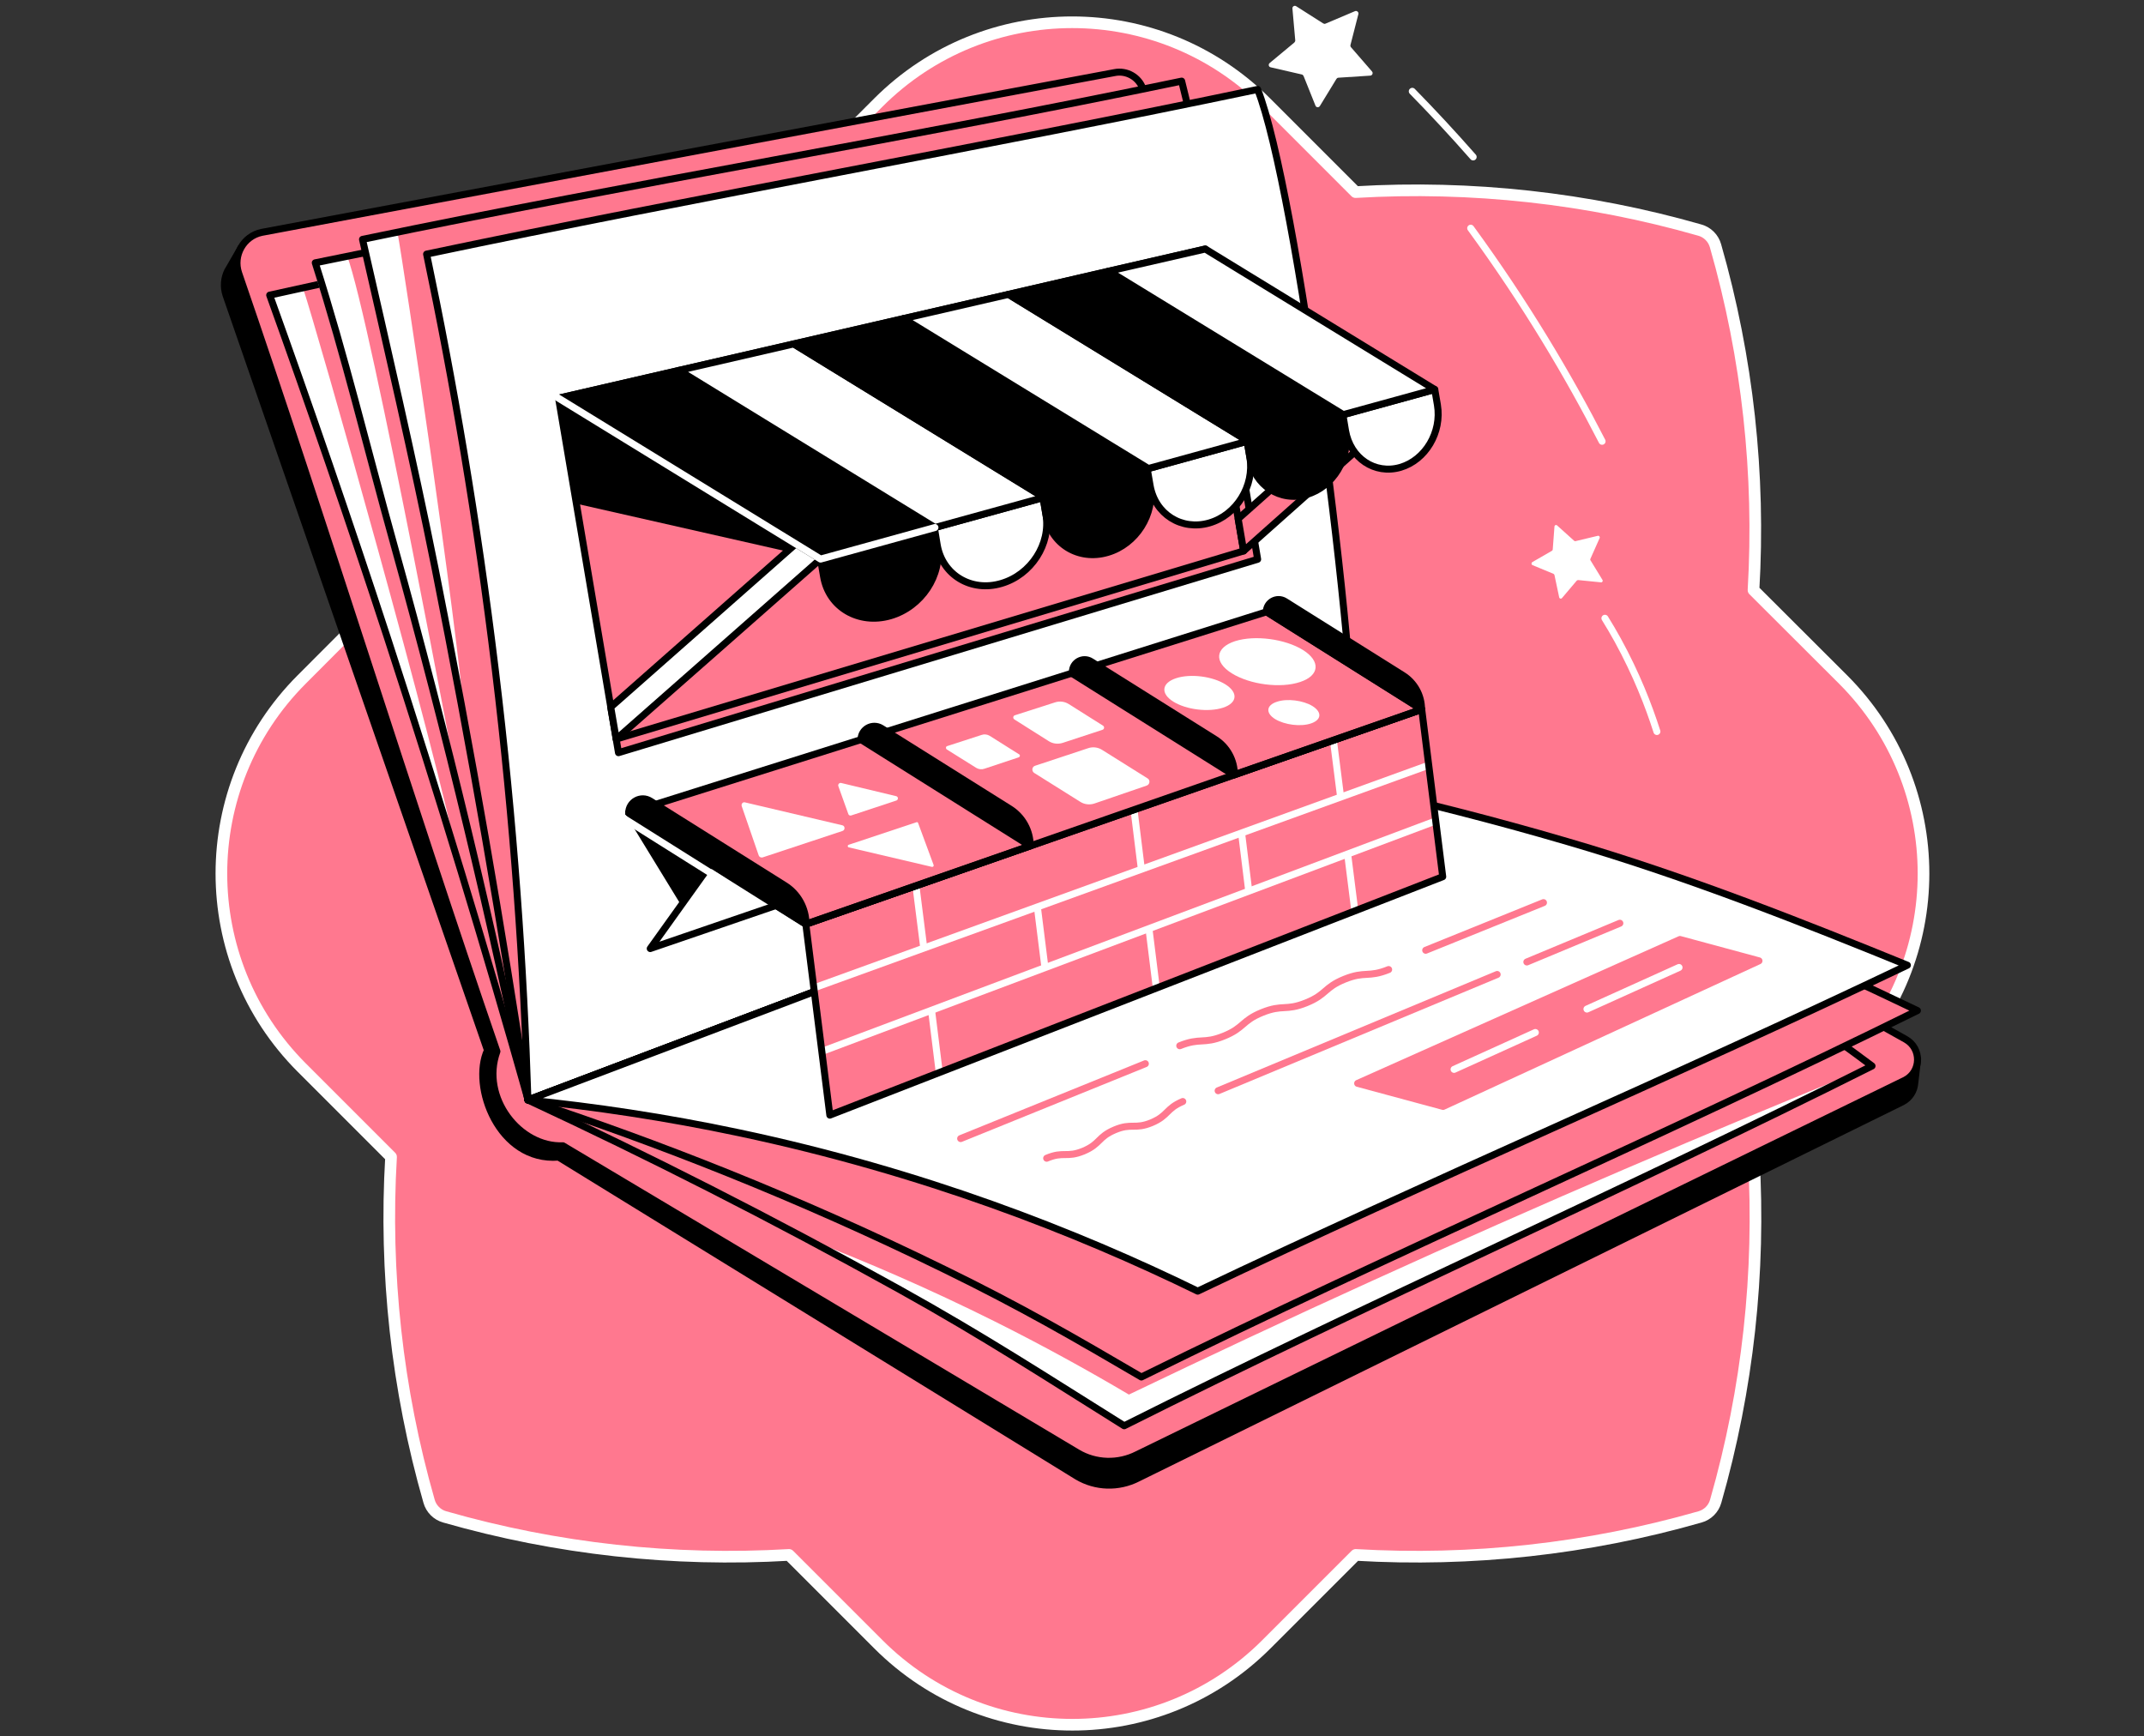 <svg width="368" height="298" viewBox="0 0 368 298" fill="none" xmlns="http://www.w3.org/2000/svg">
<rect x="0" y="0" width="368" height="298" fill="#333333" stroke="none"/>
<path d="M300.975 101.271C302.143 81.413 299.969 61.425 294.453 42.183C294.096 40.885 293.058 39.847 291.76 39.49C272.518 33.974 252.498 31.8 232.672 32.968L217.324 17.62C198.926 -0.778 169.139 -0.778 150.741 17.62L135.393 32.968C115.567 31.8 95.547 33.974 76.305 39.49C75.007 39.847 73.969 40.885 73.612 42.183C68.096 61.425 65.921 81.445 67.09 101.271L51.774 116.619C33.409 135.017 33.409 164.804 51.774 183.202L67.122 198.55C65.954 218.409 68.128 238.397 73.644 257.638C74.001 258.936 75.039 259.975 76.337 260.331C95.579 265.848 115.6 268.022 135.425 266.854L150.773 282.201C169.171 300.599 198.959 300.599 217.357 282.201L232.705 266.854C252.563 268.022 272.551 265.848 291.792 260.331C293.09 259.975 294.129 258.936 294.486 257.638C300.002 238.397 302.176 218.376 301.008 198.55L316.356 183.202C334.754 164.804 334.754 135.017 316.356 116.619L300.975 101.271Z" fill="#FF788F" stroke="white" stroke-width="2" stroke-miterlimit="10" stroke-linecap="round" stroke-linejoin="round"/>
<path d="M329.14 181.742L326.35 181.904L270.279 150.787L225.469 137.775L220.958 95.787L193.54 16.679C192.826 14.635 190.749 13.467 188.64 13.888L44.96 43.189L41.358 42.54L39.379 45.98C39.282 46.142 39.184 46.304 39.087 46.466C38.471 47.699 38.308 49.192 38.795 50.652C53.948 94.424 68.517 136.51 83.671 180.25C80.815 186.382 85.618 199.394 95.871 198.583L184.909 253.387C188.088 255.269 191.982 255.367 195.259 253.712L326.512 189.108C327.842 188.426 328.556 187.161 328.653 185.895L329.14 181.742Z" fill="black" stroke="black" stroke-width="1.2" stroke-miterlimit="10" stroke-linecap="round" stroke-linejoin="round"/>
<path d="M184.909 249.299L96.618 196.636C89.219 196.96 82.405 188.426 85.293 180.444C70.237 136.704 56.025 90.628 40.969 46.888C39.931 43.838 41.78 40.528 44.928 39.879L191.301 12.461C193.378 12.039 195.487 13.239 196.168 15.251L223.392 95.982L225.469 137.807L276.217 149.943L327.096 178.367C329.854 179.925 329.789 183.916 326.999 185.376L195.195 249.623C191.95 251.278 188.056 251.181 184.909 249.299Z" fill="#FF788F" stroke="black" stroke-width="1.2" stroke-miterlimit="10" stroke-linecap="round" stroke-linejoin="round"/>
<path d="M196.72 17.587L46.291 50.652C53.137 69.666 59.886 89.232 66.473 109.383C75.332 136.542 83.379 163.019 90.647 188.783C137.956 170.872 185.266 152.993 232.607 135.082L196.72 17.587Z" fill="#FF788F"/>
<path d="M66.473 109.383C68.777 116.456 71.016 123.465 73.222 130.441L78.674 148.028C75.072 129.338 54.403 56.557 52.001 49.419L46.291 50.652C53.137 69.666 59.886 89.233 66.473 109.383Z" fill="white"/>
<path d="M196.72 17.587L46.291 50.652C53.137 69.666 59.886 89.232 66.473 109.383C75.332 136.542 83.379 163.019 90.647 188.783C137.956 170.872 185.266 152.993 232.607 135.082L196.72 17.587Z" stroke="black" stroke-width="1.2" stroke-miterlimit="10" stroke-linecap="round" stroke-linejoin="round"/>
<path d="M90.615 188.783C84.385 158.38 76.824 126.58 67.641 93.581C62.807 76.221 59.302 61.425 54.111 45.103C100.609 35.629 147.074 26.154 193.572 16.679L232.607 135.082L90.615 188.783Z" fill="#FF788F"/>
<path d="M67.057 93.581C69.426 102.082 76.857 128.722 78.998 137.093C78.998 137.093 63.65 54.675 59.562 43.87C57.55 44.292 55.538 44.681 53.526 45.103C58.718 61.425 62.222 76.221 67.057 93.581Z" fill="white"/>
<path d="M90.615 188.783C84.385 158.38 76.824 126.58 67.641 93.581C62.807 76.221 59.302 61.425 54.111 45.103C100.609 35.629 147.074 26.154 193.572 16.679L232.607 135.082L90.615 188.783Z" stroke="black" stroke-width="1.2" stroke-miterlimit="10" stroke-linecap="round" stroke-linejoin="round"/>
<path d="M90.615 188.783C86.169 159.288 80.912 128.787 74.65 97.409C70.983 79.076 66.214 58.569 62.222 41.08C108.656 31.41 156.387 23.623 202.82 13.921L232.575 135.082L90.615 188.783Z" fill="#FF788F"/>
<path d="M74.65 97.41C75.656 102.374 76.597 107.306 77.538 112.239C77.538 112.271 79.745 124.017 79.777 124.05C78.479 106.917 69.329 45.882 68.225 39.879C66.214 40.301 64.234 40.691 62.255 41.112C66.214 58.569 70.984 79.044 74.65 97.41Z" fill="white"/>
<path d="M90.615 188.783C86.169 159.288 80.912 128.787 74.65 97.409C70.983 79.076 66.214 58.569 62.222 41.08C108.656 31.41 156.387 23.623 202.82 13.921L232.575 135.082L90.615 188.783Z" stroke="black" stroke-width="1.2" stroke-miterlimit="10" stroke-linecap="round" stroke-linejoin="round"/>
<path d="M73.222 43.61C77.798 65.383 81.886 89.167 85.001 114.834C88.213 141.247 89.901 166.004 90.615 188.783C137.924 170.872 185.233 152.993 232.575 135.081C233.029 112.465 222.581 32.351 215.864 15.348C170.015 24.985 119.104 33.941 73.222 43.61Z" fill="white" stroke="black" stroke-width="1.2" stroke-miterlimit="10" stroke-linecap="round" stroke-linejoin="round"/>
<path d="M90.615 188.783C111.057 198.29 132.408 209.096 154.44 221.328C169.041 229.44 179.814 236.482 192.956 244.691C234.716 223.73 279.56 203.904 321.32 182.942C313.305 176.94 304.48 170.839 294.778 164.901C272.551 151.306 251.265 141.798 232.607 135.082C185.266 152.993 137.956 170.872 90.615 188.783Z" fill="#FF788F"/>
<path d="M193.767 239.337C186.693 235.152 179.036 230.933 170.794 226.812C159.405 221.134 148.502 216.429 138.313 212.535C143.635 215.391 149.021 218.311 154.44 221.329C169.042 229.441 179.814 236.482 192.956 244.691C234.716 223.73 279.56 203.904 321.32 182.943C293.285 194.299 264.601 206.565 235.398 219.869C221.25 226.293 207.363 232.815 193.767 239.337Z" fill="white"/>
<path d="M90.615 188.783C111.057 198.29 132.408 209.096 154.44 221.328C169.041 229.44 179.814 236.482 192.956 244.691C234.716 223.73 279.56 203.904 321.32 182.942C313.305 176.94 304.48 170.839 294.778 164.901C272.551 151.306 251.265 141.798 232.607 135.082C185.266 152.993 137.956 170.872 90.615 188.783Z" stroke="black" stroke-width="1.2" stroke-miterlimit="10" stroke-linecap="round" stroke-linejoin="round"/>
<path d="M90.615 188.783C112.614 196.019 136.723 205.429 162.033 217.824C175.272 224.281 184.487 229.635 195.908 236.32C239.292 214.904 285.757 194.851 329.108 173.435C319.6 168.86 309.704 164.35 299.418 159.969C276.152 150.008 253.763 141.831 232.542 135.114C185.266 152.993 137.956 170.872 90.615 188.783Z" fill="#FF788F" stroke="black" stroke-width="1.2" stroke-miterlimit="10" stroke-linecap="round" stroke-linejoin="round"/>
<path d="M90.615 188.783C101.939 189.919 114.107 191.704 126.956 194.429C158.334 201.081 184.714 211.4 205.578 221.588C245.651 202.476 287.282 184.792 327.388 165.648C310.255 158.671 289.748 150.462 269.014 144.427C256.392 140.728 244.191 137.645 232.542 135.049C185.266 152.993 137.956 170.872 90.615 188.783Z" fill="white" stroke="black" stroke-width="1.2" stroke-miterlimit="10" stroke-linecap="round" stroke-linejoin="round"/>
<path d="M244.71 163.085L264.925 154.908" stroke="#FF788F" stroke-width="1.2" stroke-miterlimit="10" stroke-linecap="round" stroke-linejoin="round"/>
<path d="M202.495 179.471C206.032 178.043 206.519 179.244 210.056 177.816C213.592 176.388 213.106 175.188 216.643 173.76C220.179 172.332 220.666 173.533 224.203 172.105C227.74 170.677 227.253 169.477 230.79 168.049C234.327 166.621 234.813 167.822 238.35 166.394" stroke="#FF788F" stroke-width="1.2" stroke-miterlimit="10" stroke-linecap="round" stroke-linejoin="round"/>
<path d="M164.888 195.403L196.59 182.553" stroke="#FF788F" stroke-width="1.2" stroke-miterlimit="10" stroke-linecap="round" stroke-linejoin="round"/>
<path d="M262.07 165.096L278.034 158.445" stroke="#FF788F" stroke-width="1.2" stroke-miterlimit="10" stroke-linecap="round" stroke-linejoin="round"/>
<path d="M209.082 187.193L256.976 167.238" stroke="#FF788F" stroke-width="1.2" stroke-miterlimit="10" stroke-linecap="round" stroke-linejoin="round"/>
<path d="M179.652 198.777C182.572 197.544 183.059 198.745 185.979 197.544C188.9 196.311 188.413 195.143 191.333 193.91C194.253 192.677 194.74 193.878 197.661 192.677C200.581 191.444 200.094 190.276 203.014 189.043" stroke="#FF788F" stroke-width="1.2" stroke-miterlimit="10" stroke-linecap="round" stroke-linejoin="round"/>
<path d="M288.353 161.235L233.029 185.928L247.695 189.886L301.916 164.901L288.353 161.235Z" fill="#FF788F" stroke="#FF788F" stroke-width="1.2" stroke-miterlimit="10" stroke-linecap="round" stroke-linejoin="round"/>
<path d="M272.388 173.175L288.191 166.037" stroke="white" stroke-width="1.2" stroke-miterlimit="10" stroke-linecap="round" stroke-linejoin="round"/>
<path d="M249.578 183.526L263.53 177.199" stroke="white" stroke-width="1.2" stroke-miterlimit="10" stroke-linecap="round" stroke-linejoin="round"/>
<path d="M247.631 150.462L142.434 191.379L138.313 158.607L244.029 121.746L247.631 150.462Z" fill="#FF788F"/>
<path d="M139.708 169.542L245.229 131.318" stroke="white" stroke-width="1.2" stroke-miterlimit="10"/>
<path d="M141.071 180.444L246.43 140.89" stroke="white" stroke-width="1.2" stroke-miterlimit="10"/>
<path d="M178.062 155.719L179.36 166.07" stroke="white" stroke-width="1.2" stroke-miterlimit="10"/>
<path d="M213.106 142.967L214.339 152.929" stroke="white" stroke-width="1.2" stroke-miterlimit="10"/>
<path d="M197.207 159.385L198.472 169.542" stroke="white" stroke-width="1.2" stroke-miterlimit="10"/>
<path d="M194.643 138.976L195.908 149.165" stroke="white" stroke-width="1.2" stroke-miterlimit="10"/>
<path d="M231.309 146.569L232.575 156.563" stroke="white" stroke-width="1.2" stroke-miterlimit="10"/>
<path d="M228.811 126.613L230.109 136.801" stroke="white" stroke-width="1.2" stroke-miterlimit="10"/>
<path d="M159.891 173.371L161.222 184.078" stroke="white" stroke-width="1.2" stroke-miterlimit="10"/>
<path d="M157.133 151.436L158.561 162.695" stroke="white" stroke-width="1.2" stroke-miterlimit="10"/>
<path d="M138.313 158.607L142.434 191.379L247.631 150.462L244.029 121.746L138.313 158.607Z" stroke="black" stroke-width="1.2" stroke-miterlimit="10" stroke-linecap="round" stroke-linejoin="round"/>
<path d="M107.909 139.495L138.313 158.607L244.029 121.746L217.389 105.003L107.909 139.495Z" fill="#FF788F" stroke="black" stroke-width="1.2" stroke-miterlimit="10" stroke-linecap="round" stroke-linejoin="round"/>
<path d="M95.871 68.336L106.157 129.176L215.864 95.982L206.876 42.735L95.871 68.336Z" fill="#FF788F" stroke="black" stroke-width="1.2" stroke-miterlimit="10" stroke-linecap="round" stroke-linejoin="round"/>
<path d="M213.982 91.569C214.358 91.569 214.663 91.264 214.663 90.888C214.663 90.511 214.358 90.206 213.982 90.206C213.606 90.206 213.301 90.511 213.301 90.888C213.301 91.264 213.606 91.569 213.982 91.569Z" fill="black"/>
<path d="M98.921 86.442L140.844 95.95L95.871 68.336L98.921 86.442Z" fill="black"/>
<path d="M105.768 126.84L213.463 94.554L212.132 86.767" stroke="black" stroke-width="1.2" stroke-miterlimit="10" stroke-linecap="round" stroke-linejoin="round"/>
<path d="M235.657 68.466L212.522 89.038L213.463 94.555L239.064 71.776L235.657 68.466Z" fill="#FF788F" stroke="black" stroke-width="1.2" stroke-miterlimit="10" stroke-linecap="round" stroke-linejoin="round"/>
<path d="M160.378 90.563L140.844 95.949L141.363 98.967C142.272 104.256 147.431 107.241 152.817 105.684C158.171 104.126 161.741 98.675 160.865 93.516L160.378 90.563Z" fill="black" stroke="black" stroke-width="1.2" stroke-miterlimit="10" stroke-linecap="round" stroke-linejoin="round"/>
<path d="M179.035 85.404L160.378 90.563L160.865 93.516C161.741 98.675 166.705 101.661 171.864 100.135C176.991 98.643 180.398 93.354 179.522 88.292L179.035 85.404Z" fill="white" stroke="black" stroke-width="1.2" stroke-miterlimit="10" stroke-linecap="round" stroke-linejoin="round"/>
<path d="M196.914 80.472L179.035 85.404L179.522 88.292C180.366 93.354 185.136 96.274 190.1 94.814C195 93.386 198.245 88.227 197.401 83.263L196.914 80.472Z" fill="black" stroke="black" stroke-width="1.2" stroke-miterlimit="10" stroke-linecap="round" stroke-linejoin="round"/>
<path d="M214.047 75.735L196.914 80.472L197.401 83.295C198.245 88.26 202.82 91.115 207.557 89.752C212.262 88.389 215.345 83.36 214.533 78.493L214.047 75.735Z" fill="white" stroke="black" stroke-width="1.2" stroke-miterlimit="10" stroke-linecap="round" stroke-linejoin="round"/>
<path d="M230.498 71.191L214.079 75.734L214.533 78.492C215.345 83.327 219.758 86.182 224.3 84.852C228.811 83.554 231.763 78.622 230.952 73.885L230.498 71.191Z" fill="black" stroke="black" stroke-width="1.2" stroke-miterlimit="10" stroke-linecap="round" stroke-linejoin="round"/>
<path d="M246.268 66.844L230.498 71.192L230.952 73.917C231.764 78.655 235.982 81.478 240.362 80.212C244.678 78.947 247.501 74.177 246.722 69.504L246.268 66.844Z" fill="white" stroke="black" stroke-width="1.2" stroke-miterlimit="10" stroke-linecap="round" stroke-linejoin="round"/>
<path d="M252.433 39.166C261.908 52.145 269.274 64.605 274.984 75.734" stroke="white" stroke-width="1.2" stroke-miterlimit="10" stroke-linecap="round" stroke-linejoin="round"/>
<path d="M242.407 15.673C245.814 19.145 249.318 22.909 252.855 26.933" stroke="white" stroke-width="1.2" stroke-miterlimit="10" stroke-linecap="round" stroke-linejoin="round"/>
<path d="M275.471 106.106C276.217 107.307 276.964 108.572 277.678 109.87C280.858 115.678 282.967 121.065 284.394 125.542" stroke="white" stroke-width="1.2" stroke-miterlimit="10" stroke-linecap="round" stroke-linejoin="round"/>
<path d="M267.262 90.174L270.182 92.802C270.247 92.867 270.344 92.9 270.442 92.867L274.238 91.959C274.465 91.894 274.66 92.121 274.563 92.348L272.973 95.917C272.94 96.014 272.94 96.112 273.005 96.177L275.049 99.519C275.179 99.714 275.017 99.973 274.79 99.941L270.896 99.551C270.799 99.551 270.701 99.584 270.636 99.649L268.105 102.634C267.943 102.829 267.651 102.731 267.619 102.504L266.808 98.675C266.775 98.578 266.71 98.513 266.645 98.481L263.044 96.988C262.816 96.891 262.816 96.599 263.011 96.469L266.386 94.522C266.451 94.489 266.515 94.392 266.515 94.295L266.808 90.401C266.808 90.141 267.067 90.012 267.262 90.174Z" fill="white"/>
<path d="M222.483 1.071L227.123 4.024C227.253 4.089 227.383 4.122 227.513 4.057L232.575 1.915C232.899 1.785 233.224 2.077 233.159 2.402L231.796 7.723C231.764 7.853 231.796 8.015 231.893 8.113L235.495 12.266C235.722 12.526 235.56 12.947 235.203 12.98L229.719 13.337C229.59 13.337 229.46 13.434 229.395 13.531L226.539 18.204C226.345 18.496 225.923 18.464 225.793 18.139L223.749 13.045C223.684 12.915 223.587 12.818 223.457 12.785L218.103 11.552C217.746 11.487 217.649 11.033 217.941 10.806L222.159 7.302C222.256 7.204 222.321 7.074 222.321 6.945L221.834 1.461C221.802 1.104 222.191 0.877 222.483 1.071Z" fill="white"/>
<path d="M105.768 126.84C105.865 126.775 140.844 95.95 140.844 95.95L137.307 92.705L104.827 121.356L105.768 126.84Z" fill="white" stroke="black" stroke-width="1.2" stroke-miterlimit="10" stroke-linecap="round" stroke-linejoin="round"/>
<path d="M160.475 90.531L140.844 95.95L95.871 68.336L116.541 63.566L160.475 90.531Z" fill="black" stroke="black" stroke-width="1.2" stroke-miterlimit="10" stroke-linecap="round" stroke-linejoin="round"/>
<path d="M179.198 85.371L160.475 90.531L116.541 63.566L136.237 59.023L179.198 85.371Z" fill="white" stroke="black" stroke-width="1.2" stroke-miterlimit="10" stroke-linecap="round" stroke-linejoin="round"/>
<path d="M197.109 80.407L179.198 85.371L136.236 59.023L155.089 54.675L197.109 80.407Z" fill="black" stroke="black" stroke-width="1.2" stroke-miterlimit="10" stroke-linecap="round" stroke-linejoin="round"/>
<path d="M214.209 75.702L197.109 80.407L155.089 54.676L173.097 50.523L214.209 75.702Z" fill="white" stroke="black" stroke-width="1.2" stroke-miterlimit="10" stroke-linecap="round" stroke-linejoin="round"/>
<path d="M230.563 71.159L214.209 75.702L173.097 50.522L190.327 46.531L230.563 71.159Z" fill="black" stroke="black" stroke-width="1.2" stroke-miterlimit="10" stroke-linecap="round" stroke-linejoin="round"/>
<path d="M246.268 66.844L230.563 71.159L190.328 46.531L206.876 42.735L246.268 66.844Z" fill="white" stroke="black" stroke-width="1.2" stroke-miterlimit="10" stroke-linecap="round" stroke-linejoin="round"/>
<path d="M94.963 67.785L140.844 95.95L160.475 90.531" stroke="white" stroke-width="1.2" stroke-miterlimit="10" stroke-linecap="round" stroke-linejoin="round"/>
<path d="M118.358 156.563L107.909 139.495L123.127 146.699L118.358 156.563Z" fill="black" stroke="black" stroke-width="1.2" stroke-miterlimit="10" stroke-linecap="round" stroke-linejoin="round"/>
<path d="M123.127 146.698L111.608 162.792L135.847 154.486L123.127 146.698Z" fill="white" stroke="black" stroke-width="1.2" stroke-miterlimit="10" stroke-linecap="round" stroke-linejoin="round"/>
<path d="M147.788 126.938C147.788 125.121 149.767 124.05 151.292 124.991L173.324 138.814C175.498 140.176 176.829 142.578 176.829 145.173" fill="black"/>
<path d="M147.788 126.938C147.788 125.121 149.767 124.05 151.292 124.991L173.324 138.814C175.498 140.176 176.829 142.578 176.829 145.173" stroke="black" stroke-width="1.2" stroke-miterlimit="10" stroke-linecap="round" stroke-linejoin="round"/>
<path d="M107.909 139.527C107.909 137.613 110.018 136.445 111.641 137.483L134.679 151.955C136.983 153.382 138.346 155.913 138.346 158.607" fill="black"/>
<path d="M107.909 139.527C107.909 137.613 110.018 136.445 111.641 137.483L134.679 151.955C136.983 153.382 138.346 155.913 138.346 158.607" stroke="black" stroke-width="1.2" stroke-miterlimit="10" stroke-linecap="round" stroke-linejoin="round"/>
<path d="M217.356 105.003C217.356 103.348 219.174 102.342 220.569 103.218L240.784 115.905C242.796 117.171 243.996 119.377 243.996 121.713" fill="black"/>
<path d="M217.356 105.003C217.356 103.348 219.174 102.342 220.569 103.218L240.784 115.905C242.796 117.171 243.996 119.377 243.996 121.713" stroke="black" stroke-width="1.2" stroke-miterlimit="10" stroke-linecap="round" stroke-linejoin="round"/>
<path d="M184.065 115.581V115.321C184.065 113.666 185.882 112.66 187.277 113.536L208.531 126.873C210.607 128.17 211.873 130.474 211.873 132.94" fill="black"/>
<path d="M184.065 115.581V115.321C184.065 113.666 185.882 112.66 187.277 113.536L208.531 126.873C210.607 128.17 211.873 130.474 211.873 132.94" stroke="black" stroke-width="1.2" stroke-miterlimit="10" stroke-linecap="round" stroke-linejoin="round"/>
<path d="M107.909 139.495L138.313 158.607L176.829 145.173L147.788 126.937" stroke="black" stroke-width="1.2" stroke-miterlimit="10" stroke-linecap="round" stroke-linejoin="round"/>
<path d="M217.389 105.003L244.029 121.746L211.775 133.005L183.968 115.548" stroke="black" stroke-width="1.2" stroke-miterlimit="10" stroke-linecap="round" stroke-linejoin="round"/>
<path d="M123.874 151.014L106.482 140.079" stroke="white" stroke-width="1.2" stroke-miterlimit="10" stroke-linecap="round" stroke-linejoin="round"/>
<path d="M174.817 129.988L168.944 131.935C168.49 132.097 167.971 132.032 167.549 131.772L162.519 128.625C162.292 128.463 162.325 128.106 162.584 128.041L168.49 126.127C168.944 125.964 169.463 126.029 169.885 126.289L174.882 129.436C175.142 129.534 175.109 129.891 174.817 129.988Z" fill="white"/>
<path d="M189.224 125.25L182.41 127.489C181.599 127.749 180.723 127.652 180.009 127.197L174.103 123.466C173.811 123.271 173.876 122.849 174.201 122.752L181.08 120.545C181.859 120.286 182.735 120.383 183.449 120.837L189.322 124.537C189.614 124.731 189.549 125.153 189.224 125.25Z" fill="white"/>
<path d="M196.817 134.823L187.829 137.905C187.018 138.165 186.142 138.067 185.428 137.613L177.51 132.649C177.024 132.324 177.121 131.578 177.673 131.416L186.791 128.398C187.569 128.138 188.445 128.236 189.159 128.69L196.979 133.59C197.466 133.882 197.369 134.628 196.817 134.823Z" fill="white"/>
<path d="M210.348 117.463C212.554 118.858 212.392 120.643 209.926 121.454C207.46 122.265 203.631 121.811 201.392 120.416C199.153 119.02 199.38 117.203 201.879 116.392C204.345 115.581 208.141 116.068 210.348 117.463Z" fill="white"/>
<path d="M223.651 111.557C226.702 113.471 226.507 115.937 223.165 117.041C219.79 118.176 214.534 117.495 211.419 115.548C208.304 113.601 208.596 111.135 212.003 110.032C215.377 108.961 220.569 109.642 223.651 111.557Z" fill="white"/>
<path d="M225.306 121.194C226.929 122.232 226.831 123.53 225.047 124.147C223.262 124.763 220.504 124.407 218.849 123.401C217.194 122.362 217.357 121.032 219.141 120.448C220.893 119.831 223.684 120.188 225.306 121.194Z" fill="white"/>
<path d="M127.313 138.359L130.233 146.828C130.331 147.088 130.623 147.218 130.882 147.153L144.608 142.61C145.095 142.448 145.062 141.734 144.575 141.636L127.897 137.71C127.508 137.58 127.183 137.97 127.313 138.359Z" fill="white"/>
<path d="M160.248 148.45L157.587 141.247C157.555 141.117 157.393 141.052 157.295 141.117L145.679 144.978C145.452 145.043 145.452 145.4 145.711 145.433L159.956 148.775C160.151 148.807 160.313 148.645 160.248 148.45Z" fill="white"/>
<path d="M143.894 134.92L145.614 139.722C145.679 139.917 145.906 140.014 146.101 139.949L153.856 137.386C154.213 137.256 154.213 136.737 153.823 136.639L144.348 134.368C144.024 134.336 143.797 134.628 143.894 134.92Z" fill="white"/>
</svg>
